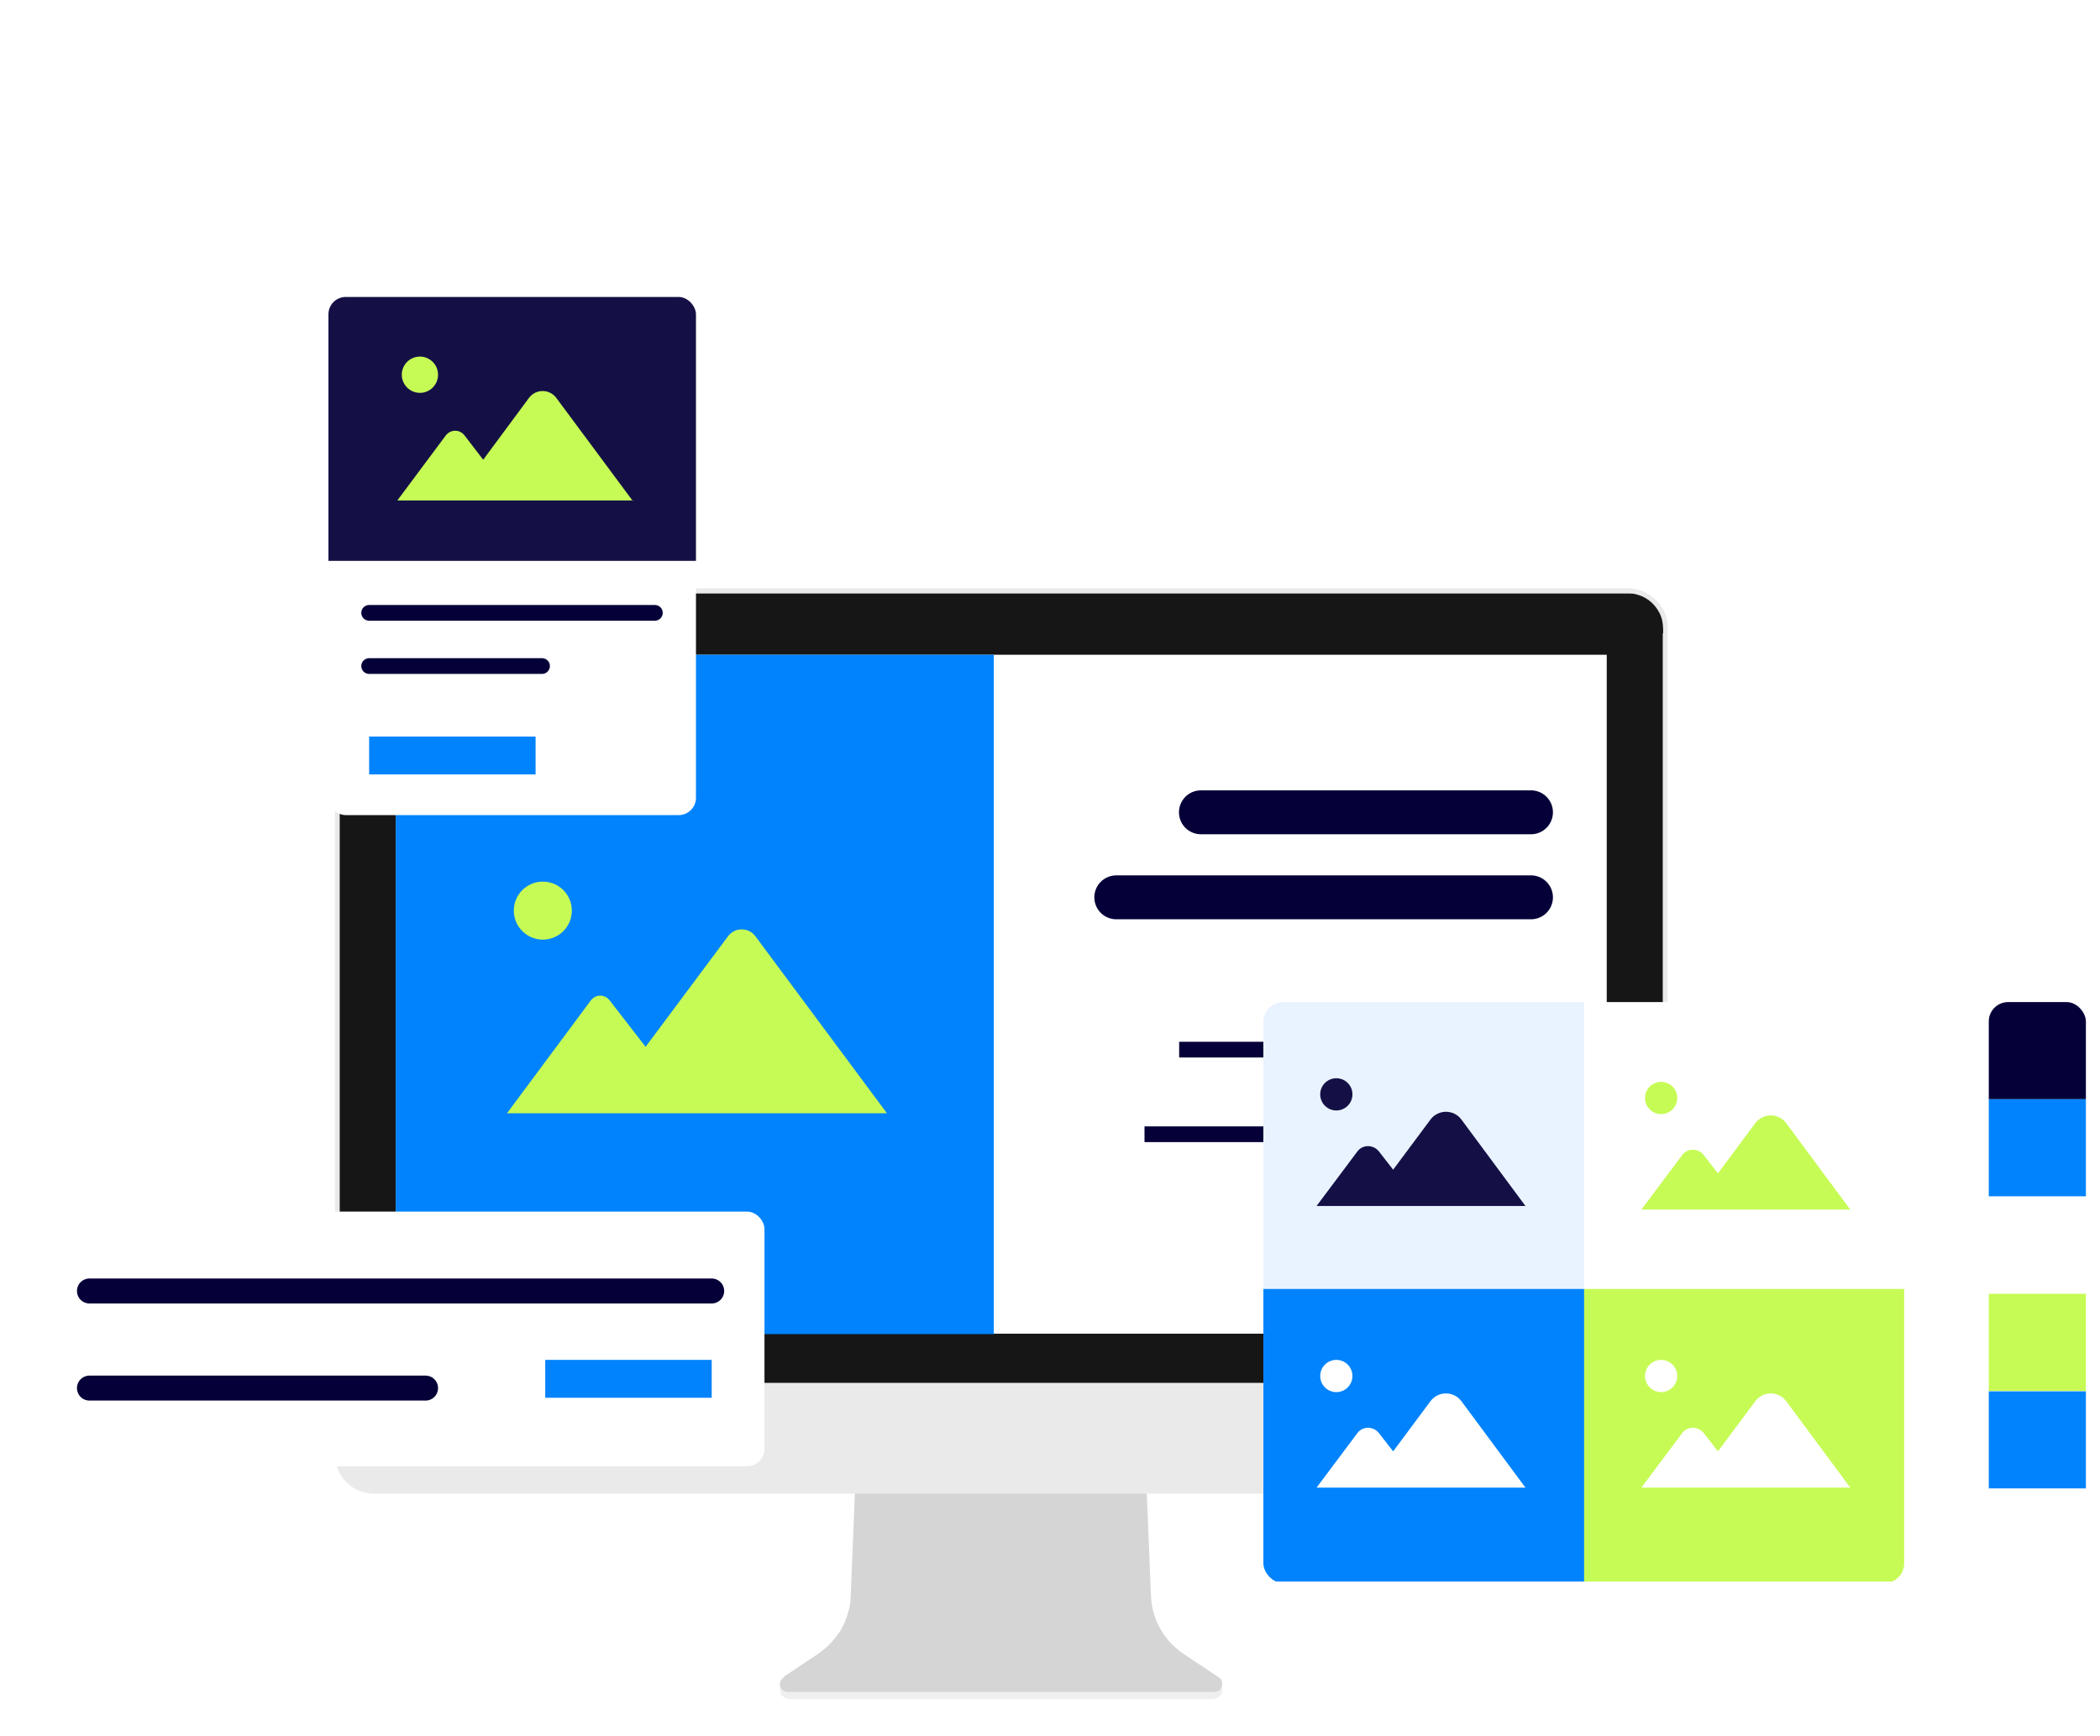 <?xml version="1.0" encoding="UTF-8"?>
<svg xmlns="http://www.w3.org/2000/svg" xmlns:xlink="http://www.w3.org/1999/xlink" id="Warstwa_1" version="1.1" viewBox="0 0 521.1 430.8">
  <defs>
    <style>
      .st0, .st1, .st2, .st3, .st4, .st5 {
        fill: none;
      }

      .st6 {
        fill: #eaeaea;
      }

      .st7 {
        fill: #efefef;
      }

      .st8 {
        filter: url(#drop-shadow-27);
      }

      .st9 {
        filter: url(#drop-shadow-26);
      }

      .st10 {
        filter: url(#drop-shadow-29);
      }

      .st11 {
        filter: url(#drop-shadow-28);
      }

      .st12 {
        clip-path: url(#clippath-1);
      }

      .st13 {
        clip-path: url(#clippath-2);
      }

      .st14 {
        fill: #e9f3ff;
      }

      .st15 {
        fill: #fff;
      }

      .st16 {
        fill: #141046;
      }

      .st17 {
        fill: #050038;
      }

      .st1 {
        stroke-width: 6.2px;
      }

      .st1, .st2, .st3 {
        stroke-linecap: round;
      }

      .st1, .st2, .st3, .st4, .st5 {
        stroke: #050038;
      }

      .st2 {
        stroke-width: 10.9px;
      }

      .st3, .st4 {
        stroke-width: 3.9px;
      }

      .st5 {
        stroke-width: 4.4px;
      }

      .st18 {
        fill: #d5d5d5;
      }

      .st19 {
        fill: #c6fb55;
      }

      .st20 {
        fill: #0083fc;
      }

      .st21 {
        clip-path: url(#clippath);
      }

      .st22 {
        fill: #161616;
      }
    </style>
    <filter id="drop-shadow-26" x="489.1" y="244.3" width="33.1" height="149.5" filterUnits="userSpaceOnUse">
      <feOffset dx="1.4" dy="1.4"></feOffset>
      <feGaussianBlur result="blur" stdDeviation="1.4"></feGaussianBlur>
      <feFlood flood-color="#000" flood-opacity=".2"></feFlood>
      <feComposite in2="blur" operator="in"></feComposite>
      <feComposite in="SourceGraphic"></feComposite>
    </filter>
    <clipPath id="clippath">
      <rect class="st0" x="492.1" y="247.3" width="24.1" height="140.6" rx="4.8" ry="4.8"></rect>
    </clipPath>
    <filter id="drop-shadow-27" x="77.3" y="69.3" width="100.1" height="137.5" filterUnits="userSpaceOnUse">
      <feOffset dx="1.4" dy="1.4"></feOffset>
      <feGaussianBlur result="blur1" stdDeviation="1.4"></feGaussianBlur>
      <feFlood flood-color="#000" flood-opacity=".2"></feFlood>
      <feComposite in2="blur1" operator="in"></feComposite>
      <feComposite in="SourceGraphic"></feComposite>
    </filter>
    <clipPath id="clippath-1">
      <rect class="st0" x="80.1" y="72.3" width="91.2" height="128.6" rx="4.3" ry="4.3"></rect>
    </clipPath>
    <filter id="drop-shadow-28" x="309.1" y="244.3" width="242" height="153.1" filterUnits="userSpaceOnUse">
      <feOffset dx="1.4" dy="1.4"></feOffset>
      <feGaussianBlur result="blur2" stdDeviation="1.4"></feGaussianBlur>
      <feFlood flood-color="#000" flood-opacity=".2"></feFlood>
      <feComposite in2="blur2" operator="in"></feComposite>
      <feComposite in="SourceGraphic"></feComposite>
    </filter>
    <clipPath id="clippath-2">
      <rect class="st0" x="312.1" y="247.3" width="159" height="144.2" rx="4.9" ry="4.9"></rect>
    </clipPath>
    <filter id="drop-shadow-29" x="9.1" y="296.4" width="185.3" height="72" filterUnits="userSpaceOnUse">
      <feOffset dx="1.4" dy="1.4"></feOffset>
      <feGaussianBlur result="blur3" stdDeviation="1.4"></feGaussianBlur>
      <feFlood flood-color="#000" flood-opacity=".2"></feFlood>
      <feComposite in2="blur3" operator="in"></feComposite>
      <feComposite in="SourceGraphic"></feComposite>
    </filter>
  </defs>
  <circle class="st15" cx="336.3" cy="192.8" r="170.6"></circle>
  <g>
    <path class="st7" d="M194.3,421c.8.8,1.7.7,2.7.7h102.2c1.2,0,2.4.2,3.4-.7s.4-.5.5-.8c.3-.7.2-1.6.2-2.4h-109.8c0,.8,0,1.7.2,2.4.1.3.3.5.5.8h.1Z"></path>
    <path class="st18" d="M194.5,416.3c-1,.6-1.1,1.7-.8,2.5.3.6.9,1.1,1.8,1.1h105.8c1.1,0,1.8-.7,1.9-1.6.2-.7,0-1.6-.9-2.1-2.9-1.9-5.8-3.9-8.7-5.8-.5-.3-.9-.6-1.3-1-1.4-1.1-2.6-2.4-3.6-3.9s-1.8-3.1-2.3-4.8c-.5-1.5-.7-3-.8-4.6-.2-5.8-.5-11.5-.7-17.3-.1-3.3-.3-6.6-.4-10h-72.3c-.1,3.3-.3,6.6-.4,10-.2,5.8-.5,11.5-.7,17.3,0,1.6-.3,3.1-.8,4.6-.5,1.7-1.3,3.4-2.3,4.8s-2.2,2.8-3.6,3.9c-.4.3-.9.7-1.3,1-2.9,1.9-5.8,3.9-8.7,5.8h0Z"></path>
    <path class="st6" d="M85.9,367.8c.2.2.3.3.5.5,1.7,1.5,4,2.4,6.5,2.4h311c2.2,0,4.2-.7,5.8-1.9.1-.1.3-.2.4-.3.3-.2.5-.5.8-.7l.6-.6c1.5-1.7,2.3-4,2.3-6.4v-204.9c0-.6,0-1.1-.1-1.7-.4-2.1-1.3-3.9-2.8-5.3s-.5-.5-.8-.7c-.1,0-.3-.2-.4-.3-1.6-1.2-3.7-1.9-5.8-1.9H92.9c-2.5,0-4.8.9-6.5,2.4-.2,0-.3.3-.5.5-1.4,1.4-2.4,3.3-2.8,5.3,0,.6,0,1.1,0,1.7v205c0,2.4.9,4.7,2.3,6.4.2.2.4.4.6.6h0Z"></path>
    <path class="st22" d="M412.6,157.2v186H84.3v-186c0-1.4,0-2.8.5-4.1.4-1.3,1.2-2.4,2.1-3.3,1.6-1.6,3.7-2.5,6.1-2.5h311c.7,0,1.3,0,2,.2,1.6.4,3,1.2,4.1,2.3.9.9,1.7,2.1,2.1,3.3.5,1.4.5,2.7.5,4.1h-.1Z"></path>
    <circle class="st22" cx="248.4" cy="154.8" r="1.7"></circle>
    <path class="st22" d="M399.2,332.1H97.6c-.3,0-.6-.2-.6-.6v-169.6c0-.3.2-.6.6-.6h301.6c.3,0,.6.2.6.6v169.6c0,.3-.2.6-.6.6h0ZM98.2,331h300.5v-168.5H98.2v168.5Z"></path>
    <rect class="st15" x="98.2" y="162.5" width="300.5" height="168.5"></rect>
  </g>
  <rect class="st20" x="98.2" y="162.5" width="148.4" height="168.6"></rect>
  <path class="st19" d="M220.1,276.3h-94.3l20.8-28c1.2-1.6,3.5-1.6,4.7,0l8.9,11.5,20.5-27.5c1.7-2.2,5-2.2,6.7,0l32.7,44h0Z"></path>
  <circle class="st19" cx="134.7" cy="226" r="7.2"></circle>
  <path class="st2" d="M298,201.6h81.9"></path>
  <path class="st2" d="M277,222.7h102.9"></path>
  <line class="st4" x1="292.6" y1="260.5" x2="379.9" y2="260.5"></line>
  <line class="st4" x1="284" y1="281.5" x2="379.9" y2="281.5"></line>
  <g class="st9">
    <g class="st21">
      <g>
        <rect class="st15" x="492.1" y="247.3" width="24.1" height="140.6"></rect>
        <rect class="st17" x="492.1" y="247.3" width="24.1" height="24.1"></rect>
        <rect class="st20" x="492.1" y="271.4" width="24.1" height="24.1"></rect>
        <rect class="st19" x="492.1" y="319.7" width="24.1" height="24.1"></rect>
        <rect class="st20" x="492.1" y="343.9" width="24.1" height="24.1"></rect>
      </g>
    </g>
  </g>
  <g class="st8">
    <g class="st12">
      <g>
        <rect class="st15" x="80.1" y="73.9" width="91.2" height="127.1"></rect>
        <rect class="st20" x="90.2" y="181.4" width="41.3" height="9.4"></rect>
        <rect class="st16" x="80.1" y="72.3" width="91.2" height="65.5"></rect>
        <path class="st19" d="M155.7,122.8h-58.5l12-16.1c1.2-1.6,3.5-1.6,4.7,0l4.6,6,11.4-15.4c1.7-2.2,5-2.2,6.7,0l19,25.6h.1Z"></path>
        <circle class="st19" cx="102.8" cy="91.6" r="4.5"></circle>
        <path class="st3" d="M90.2,150.7h70.9"></path>
        <path class="st3" d="M90.2,163.9h42.9"></path>
      </g>
    </g>
  </g>
  <g class="st11">
    <g class="st13">
      <g>
        <line class="st5" x1="312.9" y1="304.7" x2="391.7" y2="304.7"></line>
        <rect class="st15" x="312" y="246.7" width="239.1" height="144.3"></rect>
        <rect class="st14" x="312" y="246.7" width="79.7" height="72.6"></rect>
        <rect class="st20" x="312" y="318.5" width="79.7" height="72.6"></rect>
        <rect class="st19" x="391.7" y="318.5" width="79.7" height="72.6"></rect>
        <path class="st19" d="M457.8,298.8h-51.9l10.1-13.5c1.3-1.8,4-1.8,5.4,0l3.5,4.5,9.3-12.5c1.9-2.5,5.7-2.5,7.6,0l16,21.6h0Z"></path>
        <circle class="st19" cx="410.8" cy="271.1" r="4"></circle>
        <path class="st15" d="M457.8,367.8h-51.9l10.1-13.5c1.3-1.8,4-1.8,5.4,0l3.5,4.5,9.3-12.5c1.9-2.5,5.7-2.5,7.6,0l16,21.6h0Z"></path>
        <circle class="st15" cx="410.8" cy="340.1" r="4"></circle>
        <path class="st15" d="M377.2,367.8h-51.9l10.1-13.5c1.3-1.8,4-1.8,5.4,0l3.5,4.5,9.3-12.5c1.9-2.5,5.7-2.5,7.6,0l16,21.6h0Z"></path>
        <circle class="st15" cx="330.2" cy="340.1" r="4"></circle>
        <path class="st16" d="M377.2,297.9h-51.9l10.1-13.5c1.3-1.8,4-1.8,5.4,0l3.5,4.5,9.3-12.5c1.9-2.5,5.7-2.5,7.6,0l16,21.6h0Z"></path>
        <circle class="st16" cx="330.2" cy="270.2" r="4"></circle>
      </g>
    </g>
  </g>
  <g class="st10">
    <rect class="st15" x="12.1" y="299.3" width="176.2" height="63.2" rx="4.3" ry="4.3"></rect>
  </g>
  <rect class="st20" x="135.3" y="337.5" width="41.3" height="9.4"></rect>
  <path class="st1" d="M22.2,320.4h154.4"></path>
  <path class="st1" d="M22.2,344.5h83.4"></path>
</svg>

